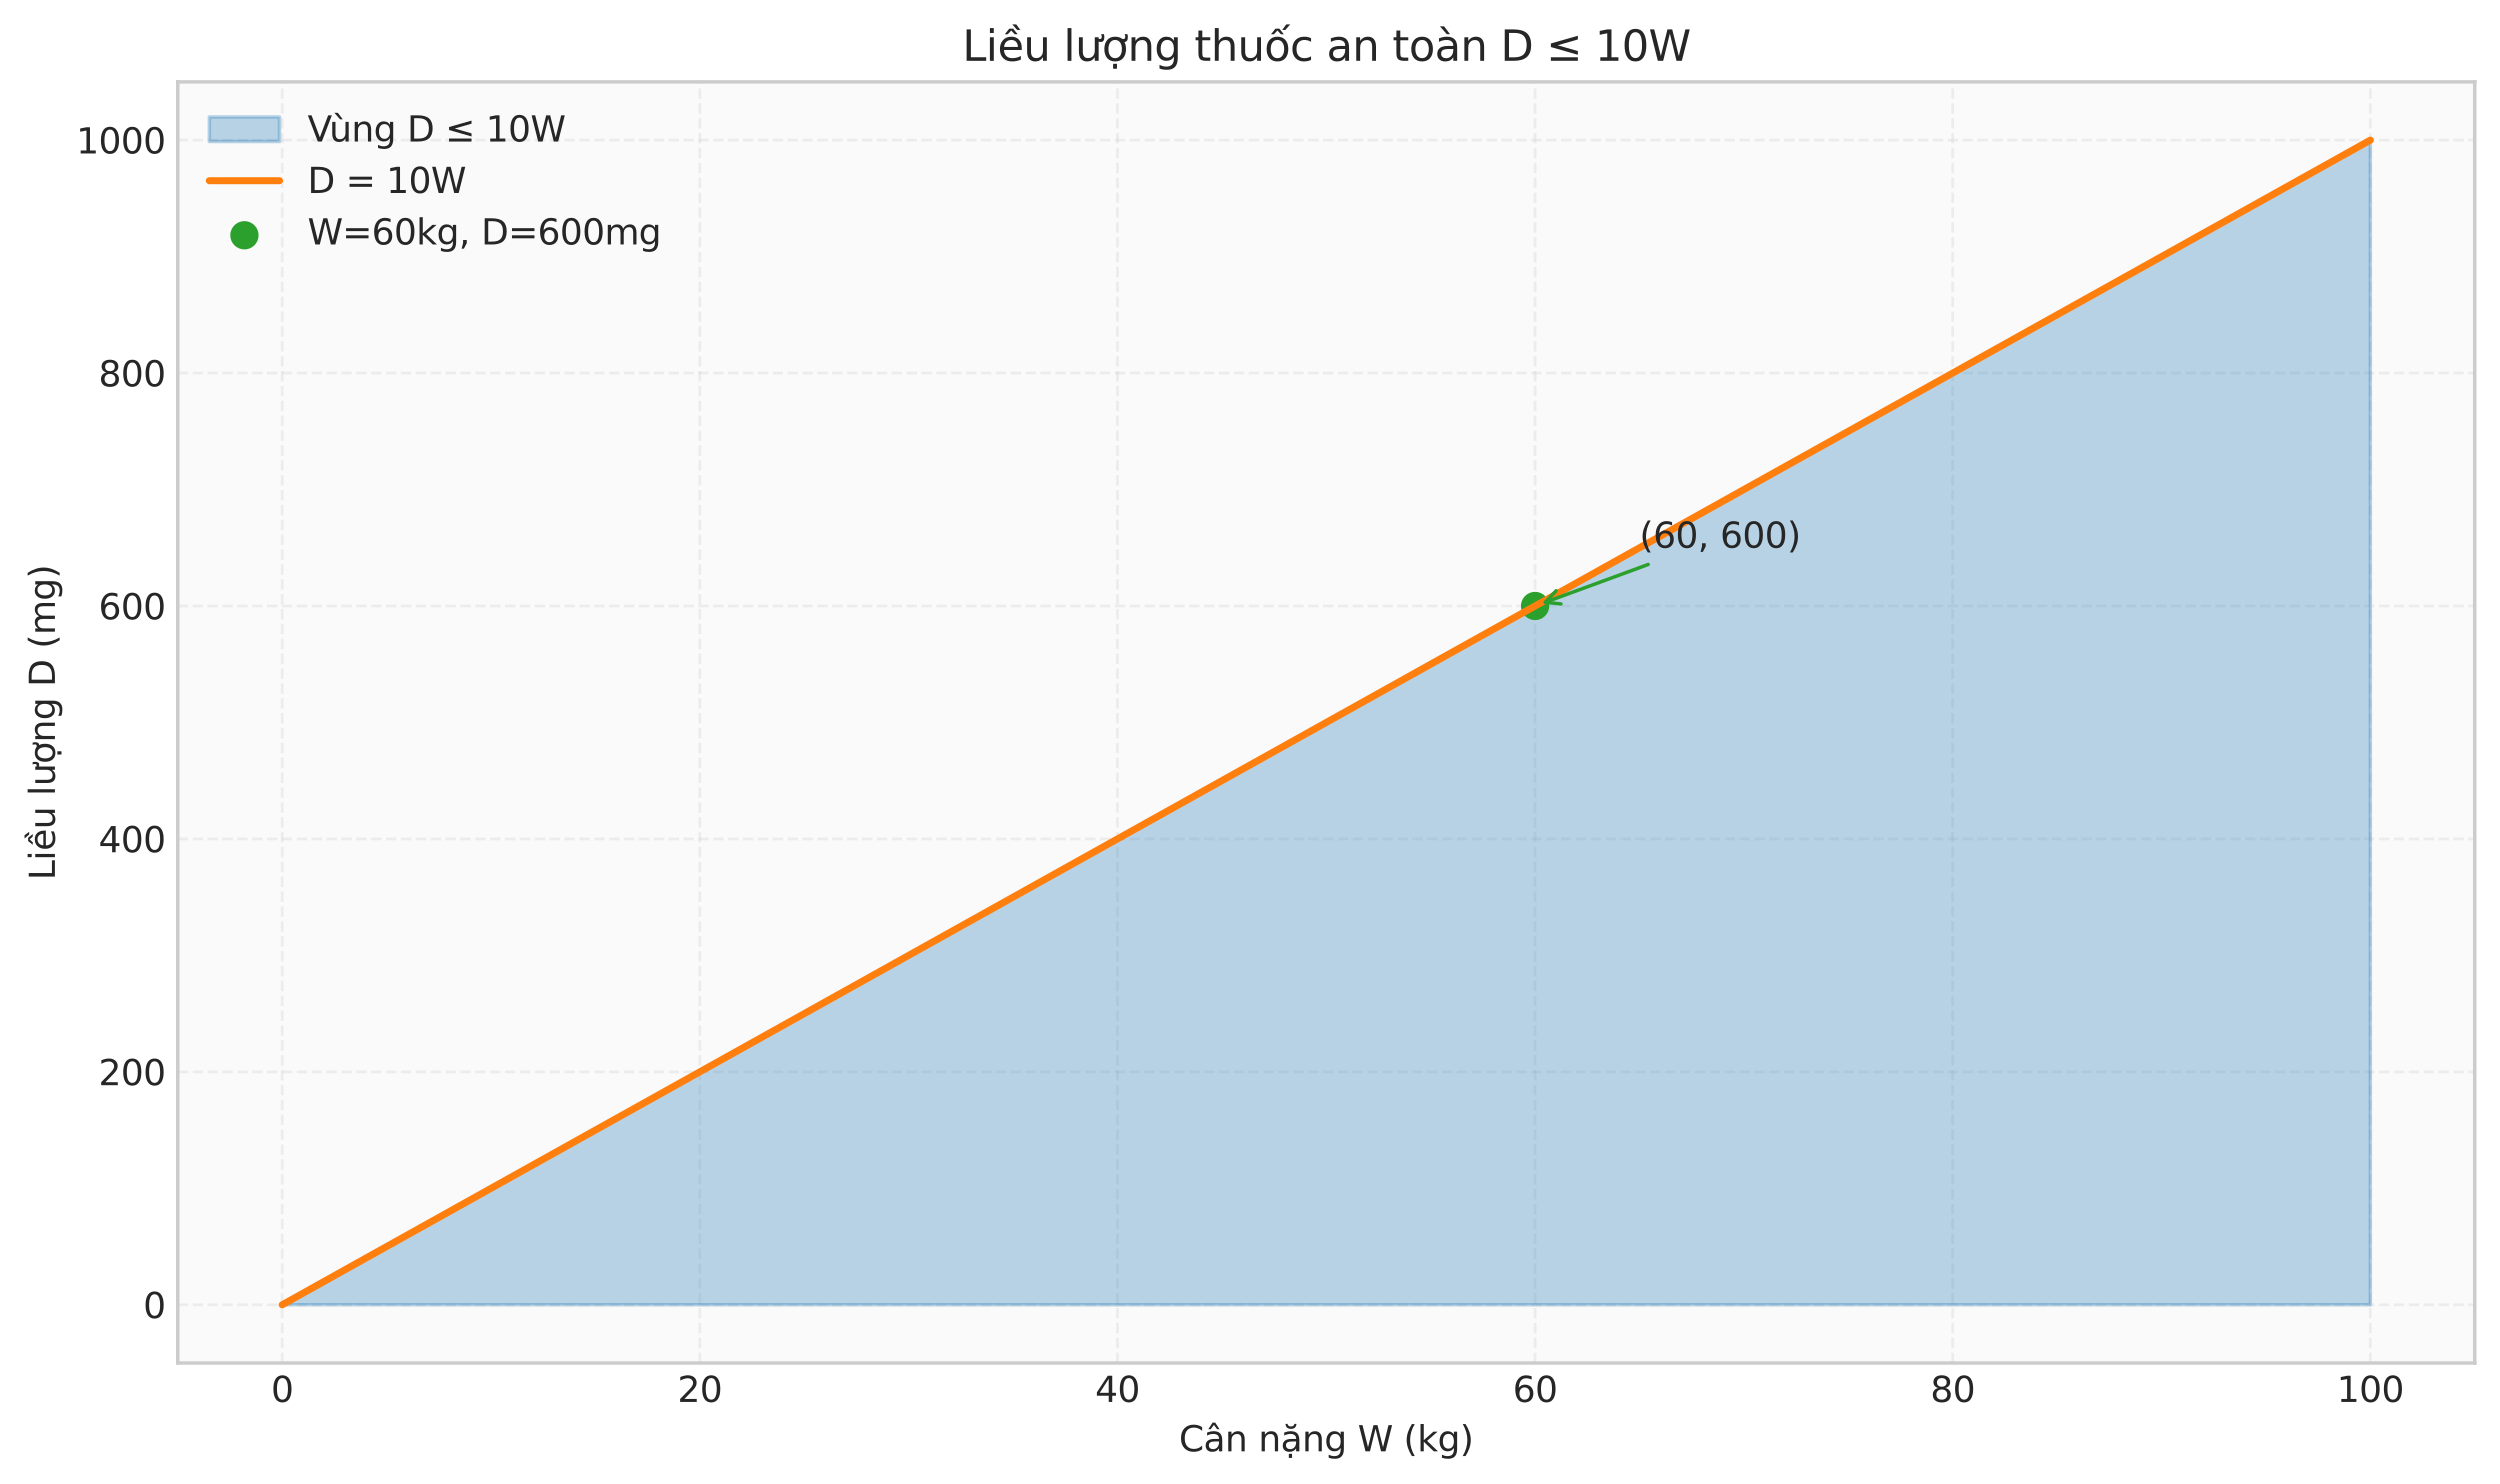 <?xml version="1.0" encoding="utf-8" standalone="no"?>
<!DOCTYPE svg PUBLIC "-//W3C//DTD SVG 1.1//EN"
  "http://www.w3.org/Graphics/SVG/1.1/DTD/svg11.dtd">
<svg xmlns:xlink="http://www.w3.org/1999/xlink" width="712.691pt" height="423.018pt" viewBox="0 0 712.691 423.018" xmlns="http://www.w3.org/2000/svg" version="1.1">
 <defs>
  <style type="text/css">*{stroke-linejoin: round; stroke-linecap: butt}</style>
 </defs>
 <g id="figure_1">
  <g id="patch_1">
   <path d="M -0 423.018 
L 712.691 423.018 
L 712.691 0 
L -0 0 
z
" style="fill: #ffffff"/>
  </g>
  <g id="axes_1">
   <g id="patch_2">
    <path d="M 50.681 388.562 
L 705.491 388.562 
L 705.491 23.342 
L 50.681 23.342 
z
" style="fill: #fafafa"/>
   </g>
   <g id="matplotlib.axis_1">
    <g id="xtick_1">
     <g id="line2d_1">
      <path d="M 80.445 388.562 
L 80.445 23.342 
" clip-path="url(#p065475ed0b)" style="fill: none; stroke-dasharray: 2.96,1.28; stroke-dashoffset: 0; stroke: #cccccc; stroke-opacity: 0.3; stroke-width: 0.8"/>
     </g>
     <g id="line2d_2"/>
     <g id="text_1">
      <!-- 0 -->
      <g style="fill: #262626" transform="translate(77.264 399.66) scale(0.1 -0.1)">
       <defs>
        <path id="DejaVuSans-30" d="M 2034 4250 
Q 1547 4250 1301 3770 
Q 1056 3291 1056 2328 
Q 1056 1369 1301 889 
Q 1547 409 2034 409 
Q 2525 409 2770 889 
Q 3016 1369 3016 2328 
Q 3016 3291 2770 3770 
Q 2525 4250 2034 4250 
z
M 2034 4750 
Q 2819 4750 3233 4129 
Q 3647 3509 3647 2328 
Q 3647 1150 3233 529 
Q 2819 -91 2034 -91 
Q 1250 -91 836 529 
Q 422 1150 422 2328 
Q 422 3509 836 4129 
Q 1250 4750 2034 4750 
z
" transform="scale(0.016)"/>
       </defs>
       <use xlink:href="#DejaVuSans-30"/>
      </g>
     </g>
    </g>
    <g id="xtick_2">
     <g id="line2d_3">
      <path d="M 199.502 388.562 
L 199.502 23.342 
" clip-path="url(#p065475ed0b)" style="fill: none; stroke-dasharray: 2.96,1.28; stroke-dashoffset: 0; stroke: #cccccc; stroke-opacity: 0.3; stroke-width: 0.8"/>
     </g>
     <g id="line2d_4"/>
     <g id="text_2">
      <!-- 20 -->
      <g style="fill: #262626" transform="translate(193.139 399.66) scale(0.1 -0.1)">
       <defs>
        <path id="DejaVuSans-32" d="M 1228 531 
L 3431 531 
L 3431 0 
L 469 0 
L 469 531 
Q 828 903 1448 1529 
Q 2069 2156 2228 2338 
Q 2531 2678 2651 2914 
Q 2772 3150 2772 3378 
Q 2772 3750 2511 3984 
Q 2250 4219 1831 4219 
Q 1534 4219 1204 4116 
Q 875 4013 500 3803 
L 500 4441 
Q 881 4594 1212 4672 
Q 1544 4750 1819 4750 
Q 2544 4750 2975 4387 
Q 3406 4025 3406 3419 
Q 3406 3131 3298 2873 
Q 3191 2616 2906 2266 
Q 2828 2175 2409 1742 
Q 1991 1309 1228 531 
z
" transform="scale(0.016)"/>
       </defs>
       <use xlink:href="#DejaVuSans-32"/>
       <use xlink:href="#DejaVuSans-30" transform="translate(63.623 0)"/>
      </g>
     </g>
    </g>
    <g id="xtick_3">
     <g id="line2d_5">
      <path d="M 318.558 388.562 
L 318.558 23.342 
" clip-path="url(#p065475ed0b)" style="fill: none; stroke-dasharray: 2.96,1.28; stroke-dashoffset: 0; stroke: #cccccc; stroke-opacity: 0.3; stroke-width: 0.8"/>
     </g>
     <g id="line2d_6"/>
     <g id="text_3">
      <!-- 40 -->
      <g style="fill: #262626" transform="translate(312.196 399.66) scale(0.1 -0.1)">
       <defs>
        <path id="DejaVuSans-34" d="M 2419 4116 
L 825 1625 
L 2419 1625 
L 2419 4116 
z
M 2253 4666 
L 3047 4666 
L 3047 1625 
L 3713 1625 
L 3713 1100 
L 3047 1100 
L 3047 0 
L 2419 0 
L 2419 1100 
L 313 1100 
L 313 1709 
L 2253 4666 
z
" transform="scale(0.016)"/>
       </defs>
       <use xlink:href="#DejaVuSans-34"/>
       <use xlink:href="#DejaVuSans-30" transform="translate(63.623 0)"/>
      </g>
     </g>
    </g>
    <g id="xtick_4">
     <g id="line2d_7">
      <path d="M 437.614 388.562 
L 437.614 23.342 
" clip-path="url(#p065475ed0b)" style="fill: none; stroke-dasharray: 2.96,1.28; stroke-dashoffset: 0; stroke: #cccccc; stroke-opacity: 0.3; stroke-width: 0.8"/>
     </g>
     <g id="line2d_8"/>
     <g id="text_4">
      <!-- 60 -->
      <g style="fill: #262626" transform="translate(431.252 399.66) scale(0.1 -0.1)">
       <defs>
        <path id="DejaVuSans-36" d="M 2113 2584 
Q 1688 2584 1439 2293 
Q 1191 2003 1191 1497 
Q 1191 994 1439 701 
Q 1688 409 2113 409 
Q 2538 409 2786 701 
Q 3034 994 3034 1497 
Q 3034 2003 2786 2293 
Q 2538 2584 2113 2584 
z
M 3366 4563 
L 3366 3988 
Q 3128 4100 2886 4159 
Q 2644 4219 2406 4219 
Q 1781 4219 1451 3797 
Q 1122 3375 1075 2522 
Q 1259 2794 1537 2939 
Q 1816 3084 2150 3084 
Q 2853 3084 3261 2657 
Q 3669 2231 3669 1497 
Q 3669 778 3244 343 
Q 2819 -91 2113 -91 
Q 1303 -91 875 529 
Q 447 1150 447 2328 
Q 447 3434 972 4092 
Q 1497 4750 2381 4750 
Q 2619 4750 2861 4703 
Q 3103 4656 3366 4563 
z
" transform="scale(0.016)"/>
       </defs>
       <use xlink:href="#DejaVuSans-36"/>
       <use xlink:href="#DejaVuSans-30" transform="translate(63.623 0)"/>
      </g>
     </g>
    </g>
    <g id="xtick_5">
     <g id="line2d_9">
      <path d="M 556.671 388.562 
L 556.671 23.342 
" clip-path="url(#p065475ed0b)" style="fill: none; stroke-dasharray: 2.96,1.28; stroke-dashoffset: 0; stroke: #cccccc; stroke-opacity: 0.3; stroke-width: 0.8"/>
     </g>
     <g id="line2d_10"/>
     <g id="text_5">
      <!-- 80 -->
      <g style="fill: #262626" transform="translate(550.308 399.66) scale(0.1 -0.1)">
       <defs>
        <path id="DejaVuSans-38" d="M 2034 2216 
Q 1584 2216 1326 1975 
Q 1069 1734 1069 1313 
Q 1069 891 1326 650 
Q 1584 409 2034 409 
Q 2484 409 2743 651 
Q 3003 894 3003 1313 
Q 3003 1734 2745 1975 
Q 2488 2216 2034 2216 
z
M 1403 2484 
Q 997 2584 770 2862 
Q 544 3141 544 3541 
Q 544 4100 942 4425 
Q 1341 4750 2034 4750 
Q 2731 4750 3128 4425 
Q 3525 4100 3525 3541 
Q 3525 3141 3298 2862 
Q 3072 2584 2669 2484 
Q 3125 2378 3379 2068 
Q 3634 1759 3634 1313 
Q 3634 634 3220 271 
Q 2806 -91 2034 -91 
Q 1263 -91 848 271 
Q 434 634 434 1313 
Q 434 1759 690 2068 
Q 947 2378 1403 2484 
z
M 1172 3481 
Q 1172 3119 1398 2916 
Q 1625 2713 2034 2713 
Q 2441 2713 2670 2916 
Q 2900 3119 2900 3481 
Q 2900 3844 2670 4047 
Q 2441 4250 2034 4250 
Q 1625 4250 1398 4047 
Q 1172 3844 1172 3481 
z
" transform="scale(0.016)"/>
       </defs>
       <use xlink:href="#DejaVuSans-38"/>
       <use xlink:href="#DejaVuSans-30" transform="translate(63.623 0)"/>
      </g>
     </g>
    </g>
    <g id="xtick_6">
     <g id="line2d_11">
      <path d="M 675.727 388.562 
L 675.727 23.342 
" clip-path="url(#p065475ed0b)" style="fill: none; stroke-dasharray: 2.96,1.28; stroke-dashoffset: 0; stroke: #cccccc; stroke-opacity: 0.3; stroke-width: 0.8"/>
     </g>
     <g id="line2d_12"/>
     <g id="text_6">
      <!-- 100 -->
      <g style="fill: #262626" transform="translate(666.183 399.66) scale(0.1 -0.1)">
       <defs>
        <path id="DejaVuSans-31" d="M 794 531 
L 1825 531 
L 1825 4091 
L 703 3866 
L 703 4441 
L 1819 4666 
L 2450 4666 
L 2450 531 
L 3481 531 
L 3481 0 
L 794 0 
L 794 531 
z
" transform="scale(0.016)"/>
       </defs>
       <use xlink:href="#DejaVuSans-31"/>
       <use xlink:href="#DejaVuSans-30" transform="translate(63.623 0)"/>
       <use xlink:href="#DejaVuSans-30" transform="translate(127.246 0)"/>
      </g>
     </g>
    </g>
    <g id="text_7">
     <!-- Cân nặng W (kg) -->
     <g style="fill: #262626" transform="translate(336.104 413.738) scale(0.1 -0.1)">
      <defs>
       <path id="DejaVuSans-43" d="M 4122 4306 
L 4122 3641 
Q 3803 3938 3442 4084 
Q 3081 4231 2675 4231 
Q 1875 4231 1450 3742 
Q 1025 3253 1025 2328 
Q 1025 1406 1450 917 
Q 1875 428 2675 428 
Q 3081 428 3442 575 
Q 3803 722 4122 1019 
L 4122 359 
Q 3791 134 3420 21 
Q 3050 -91 2638 -91 
Q 1578 -91 968 557 
Q 359 1206 359 2328 
Q 359 3453 968 4101 
Q 1578 4750 2638 4750 
Q 3056 4750 3426 4639 
Q 3797 4528 4122 4306 
z
" transform="scale(0.016)"/>
       <path id="DejaVuSans-e2" d="M 2194 1759 
Q 1497 1759 1228 1600 
Q 959 1441 959 1056 
Q 959 750 1161 570 
Q 1363 391 1709 391 
Q 2188 391 2477 730 
Q 2766 1069 2766 1631 
L 2766 1759 
L 2194 1759 
z
M 3341 1997 
L 3341 0 
L 2766 0 
L 2766 531 
Q 2569 213 2275 61 
Q 1981 -91 1556 -91 
Q 1019 -91 701 211 
Q 384 513 384 1019 
Q 384 1609 779 1909 
Q 1175 2209 1959 2209 
L 2766 2209 
L 2766 2266 
Q 2766 2663 2505 2880 
Q 2244 3097 1772 3097 
Q 1472 3097 1187 3025 
Q 903 2953 641 2809 
L 641 3341 
Q 956 3463 1253 3523 
Q 1550 3584 1831 3584 
Q 2591 3584 2966 3190 
Q 3341 2797 3341 1997 
z
M 1625 5119 
L 2087 5119 
L 2853 3944 
L 2419 3944 
L 1856 4709 
L 1294 3944 
L 859 3944 
L 1625 5119 
z
" transform="scale(0.016)"/>
       <path id="DejaVuSans-6e" d="M 3513 2113 
L 3513 0 
L 2938 0 
L 2938 2094 
Q 2938 2591 2744 2837 
Q 2550 3084 2163 3084 
Q 1697 3084 1428 2787 
Q 1159 2491 1159 1978 
L 1159 0 
L 581 0 
L 581 3500 
L 1159 3500 
L 1159 2956 
Q 1366 3272 1645 3428 
Q 1925 3584 2291 3584 
Q 2894 3584 3203 3211 
Q 3513 2838 3513 2113 
z
" transform="scale(0.016)"/>
       <path id="DejaVuSans-20" transform="scale(0.016)"/>
       <path id="DejaVuSans-1eb7" d="M 870 4897 
L 1239 4897 
Q 1273 4663 1424 4545 
Q 1576 4428 1848 4428 
Q 2117 4428 2267 4544 
Q 2417 4660 2457 4897 
L 2826 4897 
Q 2795 4450 2548 4225 
Q 2301 4000 1848 4000 
Q 1395 4000 1148 4225 
Q 901 4450 870 4897 
z
M 2194 1759 
Q 1497 1759 1228 1600 
Q 959 1441 959 1056 
Q 959 750 1161 570 
Q 1363 391 1709 391 
Q 2188 391 2477 730 
Q 2766 1069 2766 1631 
L 2766 1759 
L 2194 1759 
z
M 3341 1997 
L 3341 0 
L 2766 0 
L 2766 531 
Q 2569 213 2275 61 
Q 1981 -91 1556 -91 
Q 1019 -91 701 211 
Q 384 513 384 1019 
Q 384 1609 779 1909 
Q 1175 2209 1959 2209 
L 2766 2209 
L 2766 2266 
Q 2766 2663 2505 2880 
Q 2244 3097 1772 3097 
Q 1472 3097 1187 3025 
Q 903 2953 641 2809 
L 641 3341 
Q 956 3463 1253 3523 
Q 1550 3584 1831 3584 
Q 2591 3584 2966 3190 
Q 3341 2797 3341 1997 
z
M 1466 -441 
L 2041 -441 
L 2041 -1172 
L 1466 -1172 
L 1466 -441 
z
" transform="scale(0.016)"/>
       <path id="DejaVuSans-67" d="M 2906 1791 
Q 2906 2416 2648 2759 
Q 2391 3103 1925 3103 
Q 1463 3103 1205 2759 
Q 947 2416 947 1791 
Q 947 1169 1205 825 
Q 1463 481 1925 481 
Q 2391 481 2648 825 
Q 2906 1169 2906 1791 
z
M 3481 434 
Q 3481 -459 3084 -895 
Q 2688 -1331 1869 -1331 
Q 1566 -1331 1297 -1286 
Q 1028 -1241 775 -1147 
L 775 -588 
Q 1028 -725 1275 -790 
Q 1522 -856 1778 -856 
Q 2344 -856 2625 -561 
Q 2906 -266 2906 331 
L 2906 616 
Q 2728 306 2450 153 
Q 2172 0 1784 0 
Q 1141 0 747 490 
Q 353 981 353 1791 
Q 353 2603 747 3093 
Q 1141 3584 1784 3584 
Q 2172 3584 2450 3431 
Q 2728 3278 2906 2969 
L 2906 3500 
L 3481 3500 
L 3481 434 
z
" transform="scale(0.016)"/>
       <path id="DejaVuSans-57" d="M 213 4666 
L 850 4666 
L 1831 722 
L 2809 4666 
L 3519 4666 
L 4500 722 
L 5478 4666 
L 6119 4666 
L 4947 0 
L 4153 0 
L 3169 4050 
L 2175 0 
L 1381 0 
L 213 4666 
z
" transform="scale(0.016)"/>
       <path id="DejaVuSans-28" d="M 1984 4856 
Q 1566 4138 1362 3434 
Q 1159 2731 1159 2009 
Q 1159 1288 1364 580 
Q 1569 -128 1984 -844 
L 1484 -844 
Q 1016 -109 783 600 
Q 550 1309 550 2009 
Q 550 2706 781 3412 
Q 1013 4119 1484 4856 
L 1984 4856 
z
" transform="scale(0.016)"/>
       <path id="DejaVuSans-6b" d="M 581 4863 
L 1159 4863 
L 1159 1991 
L 2875 3500 
L 3609 3500 
L 1753 1863 
L 3688 0 
L 2938 0 
L 1159 1709 
L 1159 0 
L 581 0 
L 581 4863 
z
" transform="scale(0.016)"/>
       <path id="DejaVuSans-29" d="M 513 4856 
L 1013 4856 
Q 1481 4119 1714 3412 
Q 1947 2706 1947 2009 
Q 1947 1309 1714 600 
Q 1481 -109 1013 -844 
L 513 -844 
Q 928 -128 1133 580 
Q 1338 1288 1338 2009 
Q 1338 2731 1133 3434 
Q 928 4138 513 4856 
z
" transform="scale(0.016)"/>
      </defs>
      <use xlink:href="#DejaVuSans-43"/>
      <use xlink:href="#DejaVuSans-e2" transform="translate(69.824 0)"/>
      <use xlink:href="#DejaVuSans-6e" transform="translate(131.104 0)"/>
      <use xlink:href="#DejaVuSans-20" transform="translate(194.482 0)"/>
      <use xlink:href="#DejaVuSans-6e" transform="translate(226.27 0)"/>
      <use xlink:href="#DejaVuSans-1eb7" transform="translate(289.648 0)"/>
      <use xlink:href="#DejaVuSans-6e" transform="translate(350.928 0)"/>
      <use xlink:href="#DejaVuSans-67" transform="translate(414.307 0)"/>
      <use xlink:href="#DejaVuSans-20" transform="translate(477.783 0)"/>
      <use xlink:href="#DejaVuSans-57" transform="translate(509.57 0)"/>
      <use xlink:href="#DejaVuSans-20" transform="translate(608.447 0)"/>
      <use xlink:href="#DejaVuSans-28" transform="translate(640.234 0)"/>
      <use xlink:href="#DejaVuSans-6b" transform="translate(679.248 0)"/>
      <use xlink:href="#DejaVuSans-67" transform="translate(737.158 0)"/>
      <use xlink:href="#DejaVuSans-29" transform="translate(800.635 0)"/>
     </g>
    </g>
   </g>
   <g id="matplotlib.axis_2">
    <g id="ytick_1">
     <g id="line2d_13">
      <path d="M 50.681 371.961 
L 705.491 371.961 
" clip-path="url(#p065475ed0b)" style="fill: none; stroke-dasharray: 2.96,1.28; stroke-dashoffset: 0; stroke: #cccccc; stroke-opacity: 0.3; stroke-width: 0.8"/>
     </g>
     <g id="line2d_14"/>
     <g id="text_8">
      <!-- 0 -->
      <g style="fill: #262626" transform="translate(40.819 375.76) scale(0.1 -0.1)">
       <use xlink:href="#DejaVuSans-30"/>
      </g>
     </g>
    </g>
    <g id="ytick_2">
     <g id="line2d_15">
      <path d="M 50.681 305.557 
L 705.491 305.557 
" clip-path="url(#p065475ed0b)" style="fill: none; stroke-dasharray: 2.96,1.28; stroke-dashoffset: 0; stroke: #cccccc; stroke-opacity: 0.3; stroke-width: 0.8"/>
     </g>
     <g id="line2d_16"/>
     <g id="text_9">
      <!-- 200 -->
      <g style="fill: #262626" transform="translate(28.094 309.357) scale(0.1 -0.1)">
       <use xlink:href="#DejaVuSans-32"/>
       <use xlink:href="#DejaVuSans-30" transform="translate(63.623 0)"/>
       <use xlink:href="#DejaVuSans-30" transform="translate(127.246 0)"/>
      </g>
     </g>
    </g>
    <g id="ytick_3">
     <g id="line2d_17">
      <path d="M 50.681 239.154 
L 705.491 239.154 
" clip-path="url(#p065475ed0b)" style="fill: none; stroke-dasharray: 2.96,1.28; stroke-dashoffset: 0; stroke: #cccccc; stroke-opacity: 0.3; stroke-width: 0.8"/>
     </g>
     <g id="line2d_18"/>
     <g id="text_10">
      <!-- 400 -->
      <g style="fill: #262626" transform="translate(28.094 242.953) scale(0.1 -0.1)">
       <use xlink:href="#DejaVuSans-34"/>
       <use xlink:href="#DejaVuSans-30" transform="translate(63.623 0)"/>
       <use xlink:href="#DejaVuSans-30" transform="translate(127.246 0)"/>
      </g>
     </g>
    </g>
    <g id="ytick_4">
     <g id="line2d_19">
      <path d="M 50.681 172.75 
L 705.491 172.75 
" clip-path="url(#p065475ed0b)" style="fill: none; stroke-dasharray: 2.96,1.28; stroke-dashoffset: 0; stroke: #cccccc; stroke-opacity: 0.3; stroke-width: 0.8"/>
     </g>
     <g id="line2d_20"/>
     <g id="text_11">
      <!-- 600 -->
      <g style="fill: #262626" transform="translate(28.094 176.549) scale(0.1 -0.1)">
       <use xlink:href="#DejaVuSans-36"/>
       <use xlink:href="#DejaVuSans-30" transform="translate(63.623 0)"/>
       <use xlink:href="#DejaVuSans-30" transform="translate(127.246 0)"/>
      </g>
     </g>
    </g>
    <g id="ytick_5">
     <g id="line2d_21">
      <path d="M 50.681 106.346 
L 705.491 106.346 
" clip-path="url(#p065475ed0b)" style="fill: none; stroke-dasharray: 2.96,1.28; stroke-dashoffset: 0; stroke: #cccccc; stroke-opacity: 0.3; stroke-width: 0.8"/>
     </g>
     <g id="line2d_22"/>
     <g id="text_12">
      <!-- 800 -->
      <g style="fill: #262626" transform="translate(28.094 110.146) scale(0.1 -0.1)">
       <use xlink:href="#DejaVuSans-38"/>
       <use xlink:href="#DejaVuSans-30" transform="translate(63.623 0)"/>
       <use xlink:href="#DejaVuSans-30" transform="translate(127.246 0)"/>
      </g>
     </g>
    </g>
    <g id="ytick_6">
     <g id="line2d_23">
      <path d="M 50.681 39.943 
L 705.491 39.943 
" clip-path="url(#p065475ed0b)" style="fill: none; stroke-dasharray: 2.96,1.28; stroke-dashoffset: 0; stroke: #cccccc; stroke-opacity: 0.3; stroke-width: 0.8"/>
     </g>
     <g id="line2d_24"/>
     <g id="text_13">
      <!-- 1000 -->
      <g style="fill: #262626" transform="translate(21.731 43.742) scale(0.1 -0.1)">
       <use xlink:href="#DejaVuSans-31"/>
       <use xlink:href="#DejaVuSans-30" transform="translate(63.623 0)"/>
       <use xlink:href="#DejaVuSans-30" transform="translate(127.246 0)"/>
       <use xlink:href="#DejaVuSans-30" transform="translate(190.869 0)"/>
      </g>
     </g>
    </g>
    <g id="text_14">
     <!-- Liều lượng D (mg) -->
     <g style="fill: #262626" transform="translate(15.652 250.896) rotate(-90) scale(0.1 -0.1)">
      <defs>
       <path id="DejaVuSans-4c" d="M 628 4666 
L 1259 4666 
L 1259 531 
L 3531 531 
L 3531 0 
L 628 0 
L 628 4666 
z
" transform="scale(0.016)"/>
       <path id="DejaVuSans-69" d="M 603 3500 
L 1178 3500 
L 1178 0 
L 603 0 
L 603 3500 
z
M 603 4863 
L 1178 4863 
L 1178 4134 
L 603 4134 
L 603 4863 
z
" transform="scale(0.016)"/>
       <path id="DejaVuSans-1ec1" d="M 2774 5409 
L 3386 4584 
L 2908 4584 
L 2190 5409 
L 2774 5409 
z
M 1738 4775 
L 2326 4775 
L 2985 3944 
L 2551 3944 
L 2032 4500 
L 1513 3944 
L 1079 3944 
L 1738 4775 
z
M 3597 1894 
L 3597 1613 
L 953 1613 
Q 991 1019 1311 708 
Q 1631 397 2203 397 
Q 2534 397 2845 478 
Q 3156 559 3463 722 
L 3463 178 
Q 3153 47 2828 -22 
Q 2503 -91 2169 -91 
Q 1331 -91 842 396 
Q 353 884 353 1716 
Q 353 2575 817 3079 
Q 1281 3584 2069 3584 
Q 2775 3584 3186 3129 
Q 3597 2675 3597 1894 
z
M 3022 2063 
Q 3016 2534 2758 2815 
Q 2500 3097 2075 3097 
Q 1594 3097 1305 2825 
Q 1016 2553 972 2059 
L 3022 2063 
z
" transform="scale(0.016)"/>
       <path id="DejaVuSans-75" d="M 544 1381 
L 544 3500 
L 1119 3500 
L 1119 1403 
Q 1119 906 1312 657 
Q 1506 409 1894 409 
Q 2359 409 2629 706 
Q 2900 1003 2900 1516 
L 2900 3500 
L 3475 3500 
L 3475 0 
L 2900 0 
L 2900 538 
Q 2691 219 2414 64 
Q 2138 -91 1772 -91 
Q 1169 -91 856 284 
Q 544 659 544 1381 
z
M 1991 3584 
L 1991 3584 
z
" transform="scale(0.016)"/>
       <path id="DejaVuSans-6c" d="M 603 4863 
L 1178 4863 
L 1178 0 
L 603 0 
L 603 4863 
z
" transform="scale(0.016)"/>
       <path id="DejaVuSans-1b0" d="M 3094 3136 
L 3094 3508 
Q 3285 3367 3422 3300 
Q 3560 3233 3657 3233 
Q 3800 3233 3872 3319 
Q 3944 3405 3944 3573 
Q 3944 3673 3920 3770 
Q 3897 3867 3850 3964 
L 4266 3964 
Q 4297 3845 4312 3739 
Q 4328 3633 4328 3539 
Q 4328 3158 4192 2978 
Q 4057 2798 3766 2798 
Q 3616 2798 3452 2881 
Q 3288 2964 3094 3136 
z
M 552 1381 
L 552 3500 
L 1127 3500 
L 1127 1403 
Q 1127 906 1320 657 
Q 1514 409 1902 409 
Q 2367 409 2637 706 
Q 2908 1003 2908 1516 
L 2908 3500 
L 3483 3500 
L 3483 0 
L 2908 0 
L 2908 538 
Q 2699 219 2422 64 
Q 2146 -91 1780 -91 
Q 1177 -91 864 284 
Q 552 659 552 1381 
z
M 1999 3584 
L 1999 3584 
z
" transform="scale(0.016)"/>
       <path id="DejaVuSans-1ee3" d="M 2622 3136 
L 2622 3508 
Q 2813 3367 2950 3300 
Q 3088 3233 3185 3233 
Q 3328 3233 3400 3319 
Q 3472 3405 3472 3573 
Q 3472 3673 3448 3770 
Q 3425 3867 3378 3964 
L 3794 3964 
Q 3825 3845 3840 3739 
Q 3856 3633 3856 3539 
Q 3856 3158 3720 2978 
Q 3585 2798 3294 2798 
Q 3144 2798 2980 2881 
Q 2816 2964 2622 3136 
z
M 1975 3097 
Q 1513 3097 1244 2736 
Q 975 2375 975 1747 
Q 975 1119 1242 758 
Q 1510 397 1975 397 
Q 2435 397 2703 759 
Q 2972 1122 2972 1747 
Q 2972 2369 2703 2733 
Q 2435 3097 1975 3097 
z
M 1975 3584 
Q 2725 3584 3153 3096 
Q 3582 2609 3582 1747 
Q 3582 888 3153 398 
Q 2725 -91 1975 -91 
Q 1222 -91 795 398 
Q 369 888 369 1747 
Q 369 2609 795 3096 
Q 1222 3584 1975 3584 
z
M 1666 -441 
L 2241 -441 
L 2241 -1172 
L 1666 -1172 
L 1666 -441 
z
" transform="scale(0.016)"/>
       <path id="DejaVuSans-44" d="M 1259 4147 
L 1259 519 
L 2022 519 
Q 2988 519 3436 956 
Q 3884 1394 3884 2338 
Q 3884 3275 3436 3711 
Q 2988 4147 2022 4147 
L 1259 4147 
z
M 628 4666 
L 1925 4666 
Q 3281 4666 3915 4102 
Q 4550 3538 4550 2338 
Q 4550 1131 3912 565 
Q 3275 0 1925 0 
L 628 0 
L 628 4666 
z
" transform="scale(0.016)"/>
       <path id="DejaVuSans-6d" d="M 3328 2828 
Q 3544 3216 3844 3400 
Q 4144 3584 4550 3584 
Q 5097 3584 5394 3201 
Q 5691 2819 5691 2113 
L 5691 0 
L 5113 0 
L 5113 2094 
Q 5113 2597 4934 2840 
Q 4756 3084 4391 3084 
Q 3944 3084 3684 2787 
Q 3425 2491 3425 1978 
L 3425 0 
L 2847 0 
L 2847 2094 
Q 2847 2600 2669 2842 
Q 2491 3084 2119 3084 
Q 1678 3084 1418 2786 
Q 1159 2488 1159 1978 
L 1159 0 
L 581 0 
L 581 3500 
L 1159 3500 
L 1159 2956 
Q 1356 3278 1631 3431 
Q 1906 3584 2284 3584 
Q 2666 3584 2933 3390 
Q 3200 3197 3328 2828 
z
" transform="scale(0.016)"/>
      </defs>
      <use xlink:href="#DejaVuSans-4c"/>
      <use xlink:href="#DejaVuSans-69" transform="translate(55.713 0)"/>
      <use xlink:href="#DejaVuSans-1ec1" transform="translate(83.496 0)"/>
      <use xlink:href="#DejaVuSans-75" transform="translate(145.02 0)"/>
      <use xlink:href="#DejaVuSans-20" transform="translate(208.398 0)"/>
      <use xlink:href="#DejaVuSans-6c" transform="translate(240.186 0)"/>
      <use xlink:href="#DejaVuSans-1b0" transform="translate(267.969 0)"/>
      <use xlink:href="#DejaVuSans-1ee3" transform="translate(331.348 0)"/>
      <use xlink:href="#DejaVuSans-6e" transform="translate(392.529 0)"/>
      <use xlink:href="#DejaVuSans-67" transform="translate(455.908 0)"/>
      <use xlink:href="#DejaVuSans-20" transform="translate(519.385 0)"/>
      <use xlink:href="#DejaVuSans-44" transform="translate(551.172 0)"/>
      <use xlink:href="#DejaVuSans-20" transform="translate(628.174 0)"/>
      <use xlink:href="#DejaVuSans-28" transform="translate(659.961 0)"/>
      <use xlink:href="#DejaVuSans-6d" transform="translate(698.975 0)"/>
      <use xlink:href="#DejaVuSans-67" transform="translate(796.387 0)"/>
      <use xlink:href="#DejaVuSans-29" transform="translate(859.863 0)"/>
     </g>
    </g>
   </g>
   <g id="FillBetweenPolyCollection_1">
    <defs>
     <path id="m1d9b8da1fb" d="M 80.445 -51.057 
L 80.445 -51.057 
L 81.638 -51.723 
L 82.831 -52.388 
L 84.024 -53.053 
L 85.217 -53.719 
L 86.41 -54.384 
L 87.603 -55.049 
L 88.796 -55.715 
L 89.989 -56.38 
L 91.182 -57.045 
L 92.375 -57.711 
L 93.568 -58.376 
L 94.761 -59.042 
L 95.954 -59.707 
L 97.147 -60.372 
L 98.34 -61.038 
L 99.533 -61.703 
L 100.725 -62.368 
L 101.918 -63.034 
L 103.111 -63.699 
L 104.304 -64.365 
L 105.497 -65.03 
L 106.69 -65.695 
L 107.883 -66.361 
L 109.076 -67.026 
L 110.269 -67.691 
L 111.462 -68.357 
L 112.655 -69.022 
L 113.848 -69.687 
L 115.041 -70.353 
L 116.234 -71.018 
L 117.427 -71.684 
L 118.62 -72.349 
L 119.813 -73.014 
L 121.006 -73.68 
L 122.199 -74.345 
L 123.392 -75.01 
L 124.584 -75.676 
L 125.777 -76.341 
L 126.97 -77.006 
L 128.163 -77.672 
L 129.356 -78.337 
L 130.549 -79.003 
L 131.742 -79.668 
L 132.935 -80.333 
L 134.128 -80.999 
L 135.321 -81.664 
L 136.514 -82.329 
L 137.707 -82.995 
L 138.9 -83.66 
L 140.093 -84.326 
L 141.286 -84.991 
L 142.479 -85.656 
L 143.672 -86.322 
L 144.865 -86.987 
L 146.058 -87.652 
L 147.251 -88.318 
L 148.443 -88.983 
L 149.636 -89.648 
L 150.829 -90.314 
L 152.022 -90.979 
L 153.215 -91.645 
L 154.408 -92.31 
L 155.601 -92.975 
L 156.794 -93.641 
L 157.987 -94.306 
L 159.18 -94.971 
L 160.373 -95.637 
L 161.566 -96.302 
L 162.759 -96.967 
L 163.952 -97.633 
L 165.145 -98.298 
L 166.338 -98.964 
L 167.531 -99.629 
L 168.724 -100.294 
L 169.917 -100.96 
L 171.11 -101.625 
L 172.302 -102.29 
L 173.495 -102.956 
L 174.688 -103.621 
L 175.881 -104.287 
L 177.074 -104.952 
L 178.267 -105.617 
L 179.46 -106.283 
L 180.653 -106.948 
L 181.846 -107.613 
L 183.039 -108.279 
L 184.232 -108.944 
L 185.425 -109.609 
L 186.618 -110.275 
L 187.811 -110.94 
L 189.004 -111.606 
L 190.197 -112.271 
L 191.39 -112.936 
L 192.583 -113.602 
L 193.776 -114.267 
L 194.968 -114.932 
L 196.161 -115.598 
L 197.354 -116.263 
L 198.547 -116.929 
L 199.74 -117.594 
L 200.933 -118.259 
L 202.126 -118.925 
L 203.319 -119.59 
L 204.512 -120.255 
L 205.705 -120.921 
L 206.898 -121.586 
L 208.091 -122.251 
L 209.284 -122.917 
L 210.477 -123.582 
L 211.67 -124.248 
L 212.863 -124.913 
L 214.056 -125.578 
L 215.249 -126.244 
L 216.442 -126.909 
L 217.635 -127.574 
L 218.827 -128.24 
L 220.02 -128.905 
L 221.213 -129.57 
L 222.406 -130.236 
L 223.599 -130.901 
L 224.792 -131.567 
L 225.985 -132.232 
L 227.178 -132.897 
L 228.371 -133.563 
L 229.564 -134.228 
L 230.757 -134.893 
L 231.95 -135.559 
L 233.143 -136.224 
L 234.336 -136.89 
L 235.529 -137.555 
L 236.722 -138.22 
L 237.915 -138.886 
L 239.108 -139.551 
L 240.301 -140.216 
L 241.494 -140.882 
L 242.686 -141.547 
L 243.879 -142.212 
L 245.072 -142.878 
L 246.265 -143.543 
L 247.458 -144.209 
L 248.651 -144.874 
L 249.844 -145.539 
L 251.037 -146.205 
L 252.23 -146.87 
L 253.423 -147.535 
L 254.616 -148.201 
L 255.809 -148.866 
L 257.002 -149.531 
L 258.195 -150.197 
L 259.388 -150.862 
L 260.581 -151.528 
L 261.774 -152.193 
L 262.967 -152.858 
L 264.16 -153.524 
L 265.353 -154.189 
L 266.545 -154.854 
L 267.738 -155.52 
L 268.931 -156.185 
L 270.124 -156.851 
L 271.317 -157.516 
L 272.51 -158.181 
L 273.703 -158.847 
L 274.896 -159.512 
L 276.089 -160.177 
L 277.282 -160.843 
L 278.475 -161.508 
L 279.668 -162.173 
L 280.861 -162.839 
L 282.054 -163.504 
L 283.247 -164.17 
L 284.44 -164.835 
L 285.633 -165.5 
L 286.826 -166.166 
L 288.019 -166.831 
L 289.212 -167.496 
L 290.404 -168.162 
L 291.597 -168.827 
L 292.79 -169.493 
L 293.983 -170.158 
L 295.176 -170.823 
L 296.369 -171.489 
L 297.562 -172.154 
L 298.755 -172.819 
L 299.948 -173.485 
L 301.141 -174.15 
L 302.334 -174.815 
L 303.527 -175.481 
L 304.72 -176.146 
L 305.913 -176.812 
L 307.106 -177.477 
L 308.299 -178.142 
L 309.492 -178.808 
L 310.685 -179.473 
L 311.878 -180.138 
L 313.07 -180.804 
L 314.263 -181.469 
L 315.456 -182.134 
L 316.649 -182.8 
L 317.842 -183.465 
L 319.035 -184.131 
L 320.228 -184.796 
L 321.421 -185.461 
L 322.614 -186.127 
L 323.807 -186.792 
L 325 -187.457 
L 326.193 -188.123 
L 327.386 -188.788 
L 328.579 -189.454 
L 329.772 -190.119 
L 330.965 -190.784 
L 332.158 -191.45 
L 333.351 -192.115 
L 334.544 -192.78 
L 335.737 -193.446 
L 336.929 -194.111 
L 338.122 -194.776 
L 339.315 -195.442 
L 340.508 -196.107 
L 341.701 -196.773 
L 342.894 -197.438 
L 344.087 -198.103 
L 345.28 -198.769 
L 346.473 -199.434 
L 347.666 -200.099 
L 348.859 -200.765 
L 350.052 -201.43 
L 351.245 -202.095 
L 352.438 -202.761 
L 353.631 -203.426 
L 354.824 -204.092 
L 356.017 -204.757 
L 357.21 -205.422 
L 358.403 -206.088 
L 359.596 -206.753 
L 360.788 -207.418 
L 361.981 -208.084 
L 363.174 -208.749 
L 364.367 -209.415 
L 365.56 -210.08 
L 366.753 -210.745 
L 367.946 -211.411 
L 369.139 -212.076 
L 370.332 -212.741 
L 371.525 -213.407 
L 372.718 -214.072 
L 373.911 -214.737 
L 375.104 -215.403 
L 376.297 -216.068 
L 377.49 -216.734 
L 378.683 -217.399 
L 379.876 -218.064 
L 381.069 -218.73 
L 382.262 -219.395 
L 383.455 -220.06 
L 384.647 -220.726 
L 385.84 -221.391 
L 387.033 -222.057 
L 388.226 -222.722 
L 389.419 -223.387 
L 390.612 -224.053 
L 391.805 -224.718 
L 392.998 -225.383 
L 394.191 -226.049 
L 395.384 -226.714 
L 396.577 -227.379 
L 397.77 -228.045 
L 398.963 -228.71 
L 400.156 -229.376 
L 401.349 -230.041 
L 402.542 -230.706 
L 403.735 -231.372 
L 404.928 -232.037 
L 406.121 -232.702 
L 407.314 -233.368 
L 408.506 -234.033 
L 409.699 -234.698 
L 410.892 -235.364 
L 412.085 -236.029 
L 413.278 -236.695 
L 414.471 -237.36 
L 415.664 -238.025 
L 416.857 -238.691 
L 418.05 -239.356 
L 419.243 -240.021 
L 420.436 -240.687 
L 421.629 -241.352 
L 422.822 -242.018 
L 424.015 -242.683 
L 425.208 -243.348 
L 426.401 -244.014 
L 427.594 -244.679 
L 428.787 -245.344 
L 429.98 -246.01 
L 431.173 -246.675 
L 432.365 -247.34 
L 433.558 -248.006 
L 434.751 -248.671 
L 435.944 -249.337 
L 437.137 -250.002 
L 438.33 -250.667 
L 439.523 -251.333 
L 440.716 -251.998 
L 441.909 -252.663 
L 443.102 -253.329 
L 444.295 -253.994 
L 445.488 -254.659 
L 446.681 -255.325 
L 447.874 -255.99 
L 449.067 -256.656 
L 450.26 -257.321 
L 451.453 -257.986 
L 452.646 -258.652 
L 453.839 -259.317 
L 455.031 -259.982 
L 456.224 -260.648 
L 457.417 -261.313 
L 458.61 -261.979 
L 459.803 -262.644 
L 460.996 -263.309 
L 462.189 -263.975 
L 463.382 -264.64 
L 464.575 -265.305 
L 465.768 -265.971 
L 466.961 -266.636 
L 468.154 -267.301 
L 469.347 -267.967 
L 470.54 -268.632 
L 471.733 -269.298 
L 472.926 -269.963 
L 474.119 -270.628 
L 475.312 -271.294 
L 476.505 -271.959 
L 477.698 -272.624 
L 478.89 -273.29 
L 480.083 -273.955 
L 481.276 -274.621 
L 482.469 -275.286 
L 483.662 -275.951 
L 484.855 -276.617 
L 486.048 -277.282 
L 487.241 -277.947 
L 488.434 -278.613 
L 489.627 -279.278 
L 490.82 -279.943 
L 492.013 -280.609 
L 493.206 -281.274 
L 494.399 -281.94 
L 495.592 -282.605 
L 496.785 -283.27 
L 497.978 -283.936 
L 499.171 -284.601 
L 500.364 -285.266 
L 501.557 -285.932 
L 502.749 -286.597 
L 503.942 -287.262 
L 505.135 -287.928 
L 506.328 -288.593 
L 507.521 -289.259 
L 508.714 -289.924 
L 509.907 -290.589 
L 511.1 -291.255 
L 512.293 -291.92 
L 513.486 -292.585 
L 514.679 -293.251 
L 515.872 -293.916 
L 517.065 -294.582 
L 518.258 -295.247 
L 519.451 -295.912 
L 520.644 -296.578 
L 521.837 -297.243 
L 523.03 -297.908 
L 524.223 -298.574 
L 525.416 -299.239 
L 526.608 -299.904 
L 527.801 -300.57 
L 528.994 -301.235 
L 530.187 -301.901 
L 531.38 -302.566 
L 532.573 -303.231 
L 533.766 -303.897 
L 534.959 -304.562 
L 536.152 -305.227 
L 537.345 -305.893 
L 538.538 -306.558 
L 539.731 -307.223 
L 540.924 -307.889 
L 542.117 -308.554 
L 543.31 -309.22 
L 544.503 -309.885 
L 545.696 -310.55 
L 546.889 -311.216 
L 548.082 -311.881 
L 549.275 -312.546 
L 550.467 -313.212 
L 551.66 -313.877 
L 552.853 -314.543 
L 554.046 -315.208 
L 555.239 -315.873 
L 556.432 -316.539 
L 557.625 -317.204 
L 558.818 -317.869 
L 560.011 -318.535 
L 561.204 -319.2 
L 562.397 -319.865 
L 563.59 -320.531 
L 564.783 -321.196 
L 565.976 -321.862 
L 567.169 -322.527 
L 568.362 -323.192 
L 569.555 -323.858 
L 570.748 -324.523 
L 571.941 -325.188 
L 573.133 -325.854 
L 574.326 -326.519 
L 575.519 -327.185 
L 576.712 -327.85 
L 577.905 -328.515 
L 579.098 -329.181 
L 580.291 -329.846 
L 581.484 -330.511 
L 582.677 -331.177 
L 583.87 -331.842 
L 585.063 -332.507 
L 586.256 -333.173 
L 587.449 -333.838 
L 588.642 -334.504 
L 589.835 -335.169 
L 591.028 -335.834 
L 592.221 -336.5 
L 593.414 -337.165 
L 594.607 -337.83 
L 595.8 -338.496 
L 596.992 -339.161 
L 598.185 -339.826 
L 599.378 -340.492 
L 600.571 -341.157 
L 601.764 -341.823 
L 602.957 -342.488 
L 604.15 -343.153 
L 605.343 -343.819 
L 606.536 -344.484 
L 607.729 -345.149 
L 608.922 -345.815 
L 610.115 -346.48 
L 611.308 -347.146 
L 612.501 -347.811 
L 613.694 -348.476 
L 614.887 -349.142 
L 616.08 -349.807 
L 617.273 -350.472 
L 618.466 -351.138 
L 619.659 -351.803 
L 620.851 -352.468 
L 622.044 -353.134 
L 623.237 -353.799 
L 624.43 -354.465 
L 625.623 -355.13 
L 626.816 -355.795 
L 628.009 -356.461 
L 629.202 -357.126 
L 630.395 -357.791 
L 631.588 -358.457 
L 632.781 -359.122 
L 633.974 -359.787 
L 635.167 -360.453 
L 636.36 -361.118 
L 637.553 -361.784 
L 638.746 -362.449 
L 639.939 -363.114 
L 641.132 -363.78 
L 642.325 -364.445 
L 643.518 -365.11 
L 644.71 -365.776 
L 645.903 -366.441 
L 647.096 -367.107 
L 648.289 -367.772 
L 649.482 -368.437 
L 650.675 -369.103 
L 651.868 -369.768 
L 653.061 -370.433 
L 654.254 -371.099 
L 655.447 -371.764 
L 656.64 -372.429 
L 657.833 -373.095 
L 659.026 -373.76 
L 660.219 -374.426 
L 661.412 -375.091 
L 662.605 -375.756 
L 663.798 -376.422 
L 664.991 -377.087 
L 666.184 -377.752 
L 667.377 -378.418 
L 668.569 -379.083 
L 669.762 -379.749 
L 670.955 -380.414 
L 672.148 -381.079 
L 673.341 -381.745 
L 674.534 -382.41 
L 675.727 -383.075 
L 675.727 -51.057 
L 675.727 -51.057 
L 674.534 -51.057 
L 673.341 -51.057 
L 672.148 -51.057 
L 670.955 -51.057 
L 669.762 -51.057 
L 668.569 -51.057 
L 667.377 -51.057 
L 666.184 -51.057 
L 664.991 -51.057 
L 663.798 -51.057 
L 662.605 -51.057 
L 661.412 -51.057 
L 660.219 -51.057 
L 659.026 -51.057 
L 657.833 -51.057 
L 656.64 -51.057 
L 655.447 -51.057 
L 654.254 -51.057 
L 653.061 -51.057 
L 651.868 -51.057 
L 650.675 -51.057 
L 649.482 -51.057 
L 648.289 -51.057 
L 647.096 -51.057 
L 645.903 -51.057 
L 644.71 -51.057 
L 643.518 -51.057 
L 642.325 -51.057 
L 641.132 -51.057 
L 639.939 -51.057 
L 638.746 -51.057 
L 637.553 -51.057 
L 636.36 -51.057 
L 635.167 -51.057 
L 633.974 -51.057 
L 632.781 -51.057 
L 631.588 -51.057 
L 630.395 -51.057 
L 629.202 -51.057 
L 628.009 -51.057 
L 626.816 -51.057 
L 625.623 -51.057 
L 624.43 -51.057 
L 623.237 -51.057 
L 622.044 -51.057 
L 620.851 -51.057 
L 619.659 -51.057 
L 618.466 -51.057 
L 617.273 -51.057 
L 616.08 -51.057 
L 614.887 -51.057 
L 613.694 -51.057 
L 612.501 -51.057 
L 611.308 -51.057 
L 610.115 -51.057 
L 608.922 -51.057 
L 607.729 -51.057 
L 606.536 -51.057 
L 605.343 -51.057 
L 604.15 -51.057 
L 602.957 -51.057 
L 601.764 -51.057 
L 600.571 -51.057 
L 599.378 -51.057 
L 598.185 -51.057 
L 596.992 -51.057 
L 595.8 -51.057 
L 594.607 -51.057 
L 593.414 -51.057 
L 592.221 -51.057 
L 591.028 -51.057 
L 589.835 -51.057 
L 588.642 -51.057 
L 587.449 -51.057 
L 586.256 -51.057 
L 585.063 -51.057 
L 583.87 -51.057 
L 582.677 -51.057 
L 581.484 -51.057 
L 580.291 -51.057 
L 579.098 -51.057 
L 577.905 -51.057 
L 576.712 -51.057 
L 575.519 -51.057 
L 574.326 -51.057 
L 573.133 -51.057 
L 571.941 -51.057 
L 570.748 -51.057 
L 569.555 -51.057 
L 568.362 -51.057 
L 567.169 -51.057 
L 565.976 -51.057 
L 564.783 -51.057 
L 563.59 -51.057 
L 562.397 -51.057 
L 561.204 -51.057 
L 560.011 -51.057 
L 558.818 -51.057 
L 557.625 -51.057 
L 556.432 -51.057 
L 555.239 -51.057 
L 554.046 -51.057 
L 552.853 -51.057 
L 551.66 -51.057 
L 550.467 -51.057 
L 549.275 -51.057 
L 548.082 -51.057 
L 546.889 -51.057 
L 545.696 -51.057 
L 544.503 -51.057 
L 543.31 -51.057 
L 542.117 -51.057 
L 540.924 -51.057 
L 539.731 -51.057 
L 538.538 -51.057 
L 537.345 -51.057 
L 536.152 -51.057 
L 534.959 -51.057 
L 533.766 -51.057 
L 532.573 -51.057 
L 531.38 -51.057 
L 530.187 -51.057 
L 528.994 -51.057 
L 527.801 -51.057 
L 526.608 -51.057 
L 525.416 -51.057 
L 524.223 -51.057 
L 523.03 -51.057 
L 521.837 -51.057 
L 520.644 -51.057 
L 519.451 -51.057 
L 518.258 -51.057 
L 517.065 -51.057 
L 515.872 -51.057 
L 514.679 -51.057 
L 513.486 -51.057 
L 512.293 -51.057 
L 511.1 -51.057 
L 509.907 -51.057 
L 508.714 -51.057 
L 507.521 -51.057 
L 506.328 -51.057 
L 505.135 -51.057 
L 503.942 -51.057 
L 502.749 -51.057 
L 501.557 -51.057 
L 500.364 -51.057 
L 499.171 -51.057 
L 497.978 -51.057 
L 496.785 -51.057 
L 495.592 -51.057 
L 494.399 -51.057 
L 493.206 -51.057 
L 492.013 -51.057 
L 490.82 -51.057 
L 489.627 -51.057 
L 488.434 -51.057 
L 487.241 -51.057 
L 486.048 -51.057 
L 484.855 -51.057 
L 483.662 -51.057 
L 482.469 -51.057 
L 481.276 -51.057 
L 480.083 -51.057 
L 478.89 -51.057 
L 477.698 -51.057 
L 476.505 -51.057 
L 475.312 -51.057 
L 474.119 -51.057 
L 472.926 -51.057 
L 471.733 -51.057 
L 470.54 -51.057 
L 469.347 -51.057 
L 468.154 -51.057 
L 466.961 -51.057 
L 465.768 -51.057 
L 464.575 -51.057 
L 463.382 -51.057 
L 462.189 -51.057 
L 460.996 -51.057 
L 459.803 -51.057 
L 458.61 -51.057 
L 457.417 -51.057 
L 456.224 -51.057 
L 455.031 -51.057 
L 453.839 -51.057 
L 452.646 -51.057 
L 451.453 -51.057 
L 450.26 -51.057 
L 449.067 -51.057 
L 447.874 -51.057 
L 446.681 -51.057 
L 445.488 -51.057 
L 444.295 -51.057 
L 443.102 -51.057 
L 441.909 -51.057 
L 440.716 -51.057 
L 439.523 -51.057 
L 438.33 -51.057 
L 437.137 -51.057 
L 435.944 -51.057 
L 434.751 -51.057 
L 433.558 -51.057 
L 432.365 -51.057 
L 431.173 -51.057 
L 429.98 -51.057 
L 428.787 -51.057 
L 427.594 -51.057 
L 426.401 -51.057 
L 425.208 -51.057 
L 424.015 -51.057 
L 422.822 -51.057 
L 421.629 -51.057 
L 420.436 -51.057 
L 419.243 -51.057 
L 418.05 -51.057 
L 416.857 -51.057 
L 415.664 -51.057 
L 414.471 -51.057 
L 413.278 -51.057 
L 412.085 -51.057 
L 410.892 -51.057 
L 409.699 -51.057 
L 408.506 -51.057 
L 407.314 -51.057 
L 406.121 -51.057 
L 404.928 -51.057 
L 403.735 -51.057 
L 402.542 -51.057 
L 401.349 -51.057 
L 400.156 -51.057 
L 398.963 -51.057 
L 397.77 -51.057 
L 396.577 -51.057 
L 395.384 -51.057 
L 394.191 -51.057 
L 392.998 -51.057 
L 391.805 -51.057 
L 390.612 -51.057 
L 389.419 -51.057 
L 388.226 -51.057 
L 387.033 -51.057 
L 385.84 -51.057 
L 384.647 -51.057 
L 383.455 -51.057 
L 382.262 -51.057 
L 381.069 -51.057 
L 379.876 -51.057 
L 378.683 -51.057 
L 377.49 -51.057 
L 376.297 -51.057 
L 375.104 -51.057 
L 373.911 -51.057 
L 372.718 -51.057 
L 371.525 -51.057 
L 370.332 -51.057 
L 369.139 -51.057 
L 367.946 -51.057 
L 366.753 -51.057 
L 365.56 -51.057 
L 364.367 -51.057 
L 363.174 -51.057 
L 361.981 -51.057 
L 360.788 -51.057 
L 359.596 -51.057 
L 358.403 -51.057 
L 357.21 -51.057 
L 356.017 -51.057 
L 354.824 -51.057 
L 353.631 -51.057 
L 352.438 -51.057 
L 351.245 -51.057 
L 350.052 -51.057 
L 348.859 -51.057 
L 347.666 -51.057 
L 346.473 -51.057 
L 345.28 -51.057 
L 344.087 -51.057 
L 342.894 -51.057 
L 341.701 -51.057 
L 340.508 -51.057 
L 339.315 -51.057 
L 338.122 -51.057 
L 336.929 -51.057 
L 335.737 -51.057 
L 334.544 -51.057 
L 333.351 -51.057 
L 332.158 -51.057 
L 330.965 -51.057 
L 329.772 -51.057 
L 328.579 -51.057 
L 327.386 -51.057 
L 326.193 -51.057 
L 325 -51.057 
L 323.807 -51.057 
L 322.614 -51.057 
L 321.421 -51.057 
L 320.228 -51.057 
L 319.035 -51.057 
L 317.842 -51.057 
L 316.649 -51.057 
L 315.456 -51.057 
L 314.263 -51.057 
L 313.07 -51.057 
L 311.878 -51.057 
L 310.685 -51.057 
L 309.492 -51.057 
L 308.299 -51.057 
L 307.106 -51.057 
L 305.913 -51.057 
L 304.72 -51.057 
L 303.527 -51.057 
L 302.334 -51.057 
L 301.141 -51.057 
L 299.948 -51.057 
L 298.755 -51.057 
L 297.562 -51.057 
L 296.369 -51.057 
L 295.176 -51.057 
L 293.983 -51.057 
L 292.79 -51.057 
L 291.597 -51.057 
L 290.404 -51.057 
L 289.212 -51.057 
L 288.019 -51.057 
L 286.826 -51.057 
L 285.633 -51.057 
L 284.44 -51.057 
L 283.247 -51.057 
L 282.054 -51.057 
L 280.861 -51.057 
L 279.668 -51.057 
L 278.475 -51.057 
L 277.282 -51.057 
L 276.089 -51.057 
L 274.896 -51.057 
L 273.703 -51.057 
L 272.51 -51.057 
L 271.317 -51.057 
L 270.124 -51.057 
L 268.931 -51.057 
L 267.738 -51.057 
L 266.545 -51.057 
L 265.353 -51.057 
L 264.16 -51.057 
L 262.967 -51.057 
L 261.774 -51.057 
L 260.581 -51.057 
L 259.388 -51.057 
L 258.195 -51.057 
L 257.002 -51.057 
L 255.809 -51.057 
L 254.616 -51.057 
L 253.423 -51.057 
L 252.23 -51.057 
L 251.037 -51.057 
L 249.844 -51.057 
L 248.651 -51.057 
L 247.458 -51.057 
L 246.265 -51.057 
L 245.072 -51.057 
L 243.879 -51.057 
L 242.686 -51.057 
L 241.494 -51.057 
L 240.301 -51.057 
L 239.108 -51.057 
L 237.915 -51.057 
L 236.722 -51.057 
L 235.529 -51.057 
L 234.336 -51.057 
L 233.143 -51.057 
L 231.95 -51.057 
L 230.757 -51.057 
L 229.564 -51.057 
L 228.371 -51.057 
L 227.178 -51.057 
L 225.985 -51.057 
L 224.792 -51.057 
L 223.599 -51.057 
L 222.406 -51.057 
L 221.213 -51.057 
L 220.02 -51.057 
L 218.827 -51.057 
L 217.635 -51.057 
L 216.442 -51.057 
L 215.249 -51.057 
L 214.056 -51.057 
L 212.863 -51.057 
L 211.67 -51.057 
L 210.477 -51.057 
L 209.284 -51.057 
L 208.091 -51.057 
L 206.898 -51.057 
L 205.705 -51.057 
L 204.512 -51.057 
L 203.319 -51.057 
L 202.126 -51.057 
L 200.933 -51.057 
L 199.74 -51.057 
L 198.547 -51.057 
L 197.354 -51.057 
L 196.161 -51.057 
L 194.968 -51.057 
L 193.776 -51.057 
L 192.583 -51.057 
L 191.39 -51.057 
L 190.197 -51.057 
L 189.004 -51.057 
L 187.811 -51.057 
L 186.618 -51.057 
L 185.425 -51.057 
L 184.232 -51.057 
L 183.039 -51.057 
L 181.846 -51.057 
L 180.653 -51.057 
L 179.46 -51.057 
L 178.267 -51.057 
L 177.074 -51.057 
L 175.881 -51.057 
L 174.688 -51.057 
L 173.495 -51.057 
L 172.302 -51.057 
L 171.11 -51.057 
L 169.917 -51.057 
L 168.724 -51.057 
L 167.531 -51.057 
L 166.338 -51.057 
L 165.145 -51.057 
L 163.952 -51.057 
L 162.759 -51.057 
L 161.566 -51.057 
L 160.373 -51.057 
L 159.18 -51.057 
L 157.987 -51.057 
L 156.794 -51.057 
L 155.601 -51.057 
L 154.408 -51.057 
L 153.215 -51.057 
L 152.022 -51.057 
L 150.829 -51.057 
L 149.636 -51.057 
L 148.443 -51.057 
L 147.251 -51.057 
L 146.058 -51.057 
L 144.865 -51.057 
L 143.672 -51.057 
L 142.479 -51.057 
L 141.286 -51.057 
L 140.093 -51.057 
L 138.9 -51.057 
L 137.707 -51.057 
L 136.514 -51.057 
L 135.321 -51.057 
L 134.128 -51.057 
L 132.935 -51.057 
L 131.742 -51.057 
L 130.549 -51.057 
L 129.356 -51.057 
L 128.163 -51.057 
L 126.97 -51.057 
L 125.777 -51.057 
L 124.584 -51.057 
L 123.392 -51.057 
L 122.199 -51.057 
L 121.006 -51.057 
L 119.813 -51.057 
L 118.62 -51.057 
L 117.427 -51.057 
L 116.234 -51.057 
L 115.041 -51.057 
L 113.848 -51.057 
L 112.655 -51.057 
L 111.462 -51.057 
L 110.269 -51.057 
L 109.076 -51.057 
L 107.883 -51.057 
L 106.69 -51.057 
L 105.497 -51.057 
L 104.304 -51.057 
L 103.111 -51.057 
L 101.918 -51.057 
L 100.725 -51.057 
L 99.533 -51.057 
L 98.34 -51.057 
L 97.147 -51.057 
L 95.954 -51.057 
L 94.761 -51.057 
L 93.568 -51.057 
L 92.375 -51.057 
L 91.182 -51.057 
L 89.989 -51.057 
L 88.796 -51.057 
L 87.603 -51.057 
L 86.41 -51.057 
L 85.217 -51.057 
L 84.024 -51.057 
L 82.831 -51.057 
L 81.638 -51.057 
L 80.445 -51.057 
z
" style="stroke: #1f77b4; stroke-opacity: 0.3"/>
    </defs>
    <g clip-path="url(#p065475ed0b)">
     <use xlink:href="#m1d9b8da1fb" x="0" y="423.018" style="fill: #1f77b4; fill-opacity: 0.3; stroke: #1f77b4; stroke-opacity: 0.3"/>
    </g>
   </g>
   <g id="PathCollection_1">
    <defs>
     <path id="m175018ed14" d="M 0 3.536 
C 0.938 3.536 1.837 3.163 2.5 2.5 
C 3.163 1.837 3.536 0.938 3.536 0 
C 3.536 -0.938 3.163 -1.837 2.5 -2.5 
C 1.837 -3.163 0.938 -3.536 0 -3.536 
C -0.938 -3.536 -1.837 -3.163 -2.5 -2.5 
C -3.163 -1.837 -3.536 -0.938 -3.536 0 
C -3.536 0.938 -3.163 1.837 -2.5 2.5 
C -1.837 3.163 -0.938 3.536 0 3.536 
z
" style="stroke: #2ca02c"/>
    </defs>
    <g clip-path="url(#p065475ed0b)">
     <use xlink:href="#m175018ed14" x="437.614" y="172.75" style="fill: #2ca02c; stroke: #2ca02c"/>
    </g>
   </g>
   <g id="line2d_25">
    <path d="M 80.445 371.961 
L 675.727 39.943 
L 675.727 39.943 
" clip-path="url(#p065475ed0b)" style="fill: none; stroke: #ff7f0e; stroke-width: 2; stroke-linecap: round"/>
   </g>
   <g id="patch_3">
    <path d="M 50.681 388.562 
L 50.681 23.342 
" style="fill: none; stroke: #cccccc; stroke-linejoin: miter; stroke-linecap: square"/>
   </g>
   <g id="patch_4">
    <path d="M 705.491 388.562 
L 705.491 23.342 
" style="fill: none; stroke: #cccccc; stroke-linejoin: miter; stroke-linecap: square"/>
   </g>
   <g id="patch_5">
    <path d="M 50.681 388.562 
L 705.491 388.562 
" style="fill: none; stroke: #cccccc; stroke-linejoin: miter; stroke-linecap: square"/>
   </g>
   <g id="patch_6">
    <path d="M 50.681 23.342 
L 705.491 23.342 
" style="fill: none; stroke: #cccccc; stroke-linejoin: miter; stroke-linecap: square"/>
   </g>
   <g id="patch_7">
    <path d="M 469.854 160.917 
Q 454.673 166.489 440.541 171.676 
" style="fill: none; stroke: #2ca02c; stroke-linecap: round"/>
    <path d="M 444.985 172.175 
L 440.541 171.676 
L 443.607 168.42 
" style="fill: none; stroke: #2ca02c; stroke-linecap: round"/>
   </g>
   <g id="text_15">
    <!-- (60, 600) -->
    <g style="fill: #262626" transform="translate(467.379 156.149) scale(0.1 -0.1)">
     <defs>
      <path id="DejaVuSans-2c" d="M 750 794 
L 1409 794 
L 1409 256 
L 897 -744 
L 494 -744 
L 750 256 
L 750 794 
z
" transform="scale(0.016)"/>
     </defs>
     <use xlink:href="#DejaVuSans-28"/>
     <use xlink:href="#DejaVuSans-36" transform="translate(39.014 0)"/>
     <use xlink:href="#DejaVuSans-30" transform="translate(102.637 0)"/>
     <use xlink:href="#DejaVuSans-2c" transform="translate(166.26 0)"/>
     <use xlink:href="#DejaVuSans-20" transform="translate(198.047 0)"/>
     <use xlink:href="#DejaVuSans-36" transform="translate(229.834 0)"/>
     <use xlink:href="#DejaVuSans-30" transform="translate(293.457 0)"/>
     <use xlink:href="#DejaVuSans-30" transform="translate(357.08 0)"/>
     <use xlink:href="#DejaVuSans-29" transform="translate(420.703 0)"/>
    </g>
   </g>
   <g id="text_16">
    <!-- Liều lượng thuốc an toàn D ≤ 10W -->
    <g style="fill: #262626" transform="translate(274.357 17.342) scale(0.12 -0.12)">
     <defs>
      <path id="DejaVuSans-74" d="M 1172 4494 
L 1172 3500 
L 2356 3500 
L 2356 3053 
L 1172 3053 
L 1172 1153 
Q 1172 725 1289 603 
Q 1406 481 1766 481 
L 2356 481 
L 2356 0 
L 1766 0 
Q 1100 0 847 248 
Q 594 497 594 1153 
L 594 3053 
L 172 3053 
L 172 3500 
L 594 3500 
L 594 4494 
L 1172 4494 
z
" transform="scale(0.016)"/>
      <path id="DejaVuSans-68" d="M 3513 2113 
L 3513 0 
L 2938 0 
L 2938 2094 
Q 2938 2591 2744 2837 
Q 2550 3084 2163 3084 
Q 1697 3084 1428 2787 
Q 1159 2491 1159 1978 
L 1159 0 
L 581 0 
L 581 4863 
L 1159 4863 
L 1159 2956 
Q 1366 3272 1645 3428 
Q 1925 3584 2291 3584 
Q 2894 3584 3203 3211 
Q 3513 2838 3513 2113 
z
" transform="scale(0.016)"/>
      <path id="DejaVuSans-1ed1" d="M 1658 4775 
L 2246 4775 
L 2905 3944 
L 2471 3944 
L 1952 4500 
L 1433 3944 
L 999 3944 
L 1658 4775 
z
M 3268 5409 
L 3846 5409 
L 3134 4584 
L 2655 4584 
L 3268 5409 
z
M 1959 3097 
Q 1497 3097 1228 2736 
Q 959 2375 959 1747 
Q 959 1119 1226 758 
Q 1494 397 1959 397 
Q 2419 397 2687 759 
Q 2956 1122 2956 1747 
Q 2956 2369 2687 2733 
Q 2419 3097 1959 3097 
z
M 1959 3584 
Q 2709 3584 3137 3096 
Q 3566 2609 3566 1747 
Q 3566 888 3137 398 
Q 2709 -91 1959 -91 
Q 1206 -91 779 398 
Q 353 888 353 1747 
Q 353 2609 779 3096 
Q 1206 3584 1959 3584 
z
" transform="scale(0.016)"/>
      <path id="DejaVuSans-63" d="M 3122 3366 
L 3122 2828 
Q 2878 2963 2633 3030 
Q 2388 3097 2138 3097 
Q 1578 3097 1268 2742 
Q 959 2388 959 1747 
Q 959 1106 1268 751 
Q 1578 397 2138 397 
Q 2388 397 2633 464 
Q 2878 531 3122 666 
L 3122 134 
Q 2881 22 2623 -34 
Q 2366 -91 2075 -91 
Q 1284 -91 818 406 
Q 353 903 353 1747 
Q 353 2603 823 3093 
Q 1294 3584 2113 3584 
Q 2378 3584 2631 3529 
Q 2884 3475 3122 3366 
z
" transform="scale(0.016)"/>
      <path id="DejaVuSans-61" d="M 2194 1759 
Q 1497 1759 1228 1600 
Q 959 1441 959 1056 
Q 959 750 1161 570 
Q 1363 391 1709 391 
Q 2188 391 2477 730 
Q 2766 1069 2766 1631 
L 2766 1759 
L 2194 1759 
z
M 3341 1997 
L 3341 0 
L 2766 0 
L 2766 531 
Q 2569 213 2275 61 
Q 1981 -91 1556 -91 
Q 1019 -91 701 211 
Q 384 513 384 1019 
Q 384 1609 779 1909 
Q 1175 2209 1959 2209 
L 2766 2209 
L 2766 2266 
Q 2766 2663 2505 2880 
Q 2244 3097 1772 3097 
Q 1472 3097 1187 3025 
Q 903 2953 641 2809 
L 641 3341 
Q 956 3463 1253 3523 
Q 1550 3584 1831 3584 
Q 2591 3584 2966 3190 
Q 3341 2797 3341 1997 
z
" transform="scale(0.016)"/>
      <path id="DejaVuSans-6f" d="M 1959 3097 
Q 1497 3097 1228 2736 
Q 959 2375 959 1747 
Q 959 1119 1226 758 
Q 1494 397 1959 397 
Q 2419 397 2687 759 
Q 2956 1122 2956 1747 
Q 2956 2369 2687 2733 
Q 2419 3097 1959 3097 
z
M 1959 3584 
Q 2709 3584 3137 3096 
Q 3566 2609 3566 1747 
Q 3566 888 3137 398 
Q 2709 -91 1959 -91 
Q 1206 -91 779 398 
Q 353 888 353 1747 
Q 353 2609 779 3096 
Q 1206 3584 1959 3584 
z
" transform="scale(0.016)"/>
      <path id="DejaVuSans-e0" d="M 2194 1759 
Q 1497 1759 1228 1600 
Q 959 1441 959 1056 
Q 959 750 1161 570 
Q 1363 391 1709 391 
Q 2188 391 2477 730 
Q 2766 1069 2766 1631 
L 2766 1759 
L 2194 1759 
z
M 3341 1997 
L 3341 0 
L 2766 0 
L 2766 531 
Q 2569 213 2275 61 
Q 1981 -91 1556 -91 
Q 1019 -91 701 211 
Q 384 513 384 1019 
Q 384 1609 779 1909 
Q 1175 2209 1959 2209 
L 2766 2209 
L 2766 2266 
Q 2766 2663 2505 2880 
Q 2244 3097 1772 3097 
Q 1472 3097 1187 3025 
Q 903 2953 641 2809 
L 641 3341 
Q 956 3463 1253 3523 
Q 1550 3584 1831 3584 
Q 2591 3584 2966 3190 
Q 3341 2797 3341 1997 
z
M 1403 5119 
L 2284 3950 
L 1806 3950 
L 787 5119 
L 1403 5119 
z
" transform="scale(0.016)"/>
      <path id="DejaVuSans-2264" d="M 4684 3175 
L 1684 2309 
L 4684 1453 
L 4684 897 
L 678 2047 
L 678 2578 
L 4684 3725 
L 4684 3175 
z
M 678 531 
L 4684 531 
L 4684 0 
L 678 0 
L 678 531 
z
" transform="scale(0.016)"/>
     </defs>
     <use xlink:href="#DejaVuSans-4c"/>
     <use xlink:href="#DejaVuSans-69" transform="translate(55.713 0)"/>
     <use xlink:href="#DejaVuSans-1ec1" transform="translate(83.496 0)"/>
     <use xlink:href="#DejaVuSans-75" transform="translate(145.02 0)"/>
     <use xlink:href="#DejaVuSans-20" transform="translate(208.398 0)"/>
     <use xlink:href="#DejaVuSans-6c" transform="translate(240.186 0)"/>
     <use xlink:href="#DejaVuSans-1b0" transform="translate(267.969 0)"/>
     <use xlink:href="#DejaVuSans-1ee3" transform="translate(331.348 0)"/>
     <use xlink:href="#DejaVuSans-6e" transform="translate(392.529 0)"/>
     <use xlink:href="#DejaVuSans-67" transform="translate(455.908 0)"/>
     <use xlink:href="#DejaVuSans-20" transform="translate(519.385 0)"/>
     <use xlink:href="#DejaVuSans-74" transform="translate(551.172 0)"/>
     <use xlink:href="#DejaVuSans-68" transform="translate(590.381 0)"/>
     <use xlink:href="#DejaVuSans-75" transform="translate(653.76 0)"/>
     <use xlink:href="#DejaVuSans-1ed1" transform="translate(717.139 0)"/>
     <use xlink:href="#DejaVuSans-63" transform="translate(778.32 0)"/>
     <use xlink:href="#DejaVuSans-20" transform="translate(833.301 0)"/>
     <use xlink:href="#DejaVuSans-61" transform="translate(865.088 0)"/>
     <use xlink:href="#DejaVuSans-6e" transform="translate(926.367 0)"/>
     <use xlink:href="#DejaVuSans-20" transform="translate(989.746 0)"/>
     <use xlink:href="#DejaVuSans-74" transform="translate(1021.533 0)"/>
     <use xlink:href="#DejaVuSans-6f" transform="translate(1060.742 0)"/>
     <use xlink:href="#DejaVuSans-e0" transform="translate(1121.924 0)"/>
     <use xlink:href="#DejaVuSans-6e" transform="translate(1183.203 0)"/>
     <use xlink:href="#DejaVuSans-20" transform="translate(1246.582 0)"/>
     <use xlink:href="#DejaVuSans-44" transform="translate(1278.369 0)"/>
     <use xlink:href="#DejaVuSans-20" transform="translate(1355.371 0)"/>
     <use xlink:href="#DejaVuSans-2264" transform="translate(1387.158 0)"/>
     <use xlink:href="#DejaVuSans-20" transform="translate(1470.947 0)"/>
     <use xlink:href="#DejaVuSans-31" transform="translate(1502.734 0)"/>
     <use xlink:href="#DejaVuSans-30" transform="translate(1566.357 0)"/>
     <use xlink:href="#DejaVuSans-57" transform="translate(1629.98 0)"/>
    </g>
   </g>
   <g id="legend_1">
    <g id="patch_8">
     <path d="M 59.681 40.34 
L 79.681 40.34 
L 79.681 33.34 
L 59.681 33.34 
z
" style="fill: #1f77b4; fill-opacity: 0.3; stroke: #1f77b4; stroke-opacity: 0.3; stroke-linejoin: miter"/>
    </g>
    <g id="text_17">
     <!-- Vùng D ≤ 10W -->
     <g style="fill: #262626" transform="translate(87.681 40.34) scale(0.1 -0.1)">
      <defs>
       <path id="DejaVuSans-56" d="M 1831 0 
L 50 4666 
L 709 4666 
L 2188 738 
L 3669 4666 
L 4325 4666 
L 2547 0 
L 1831 0 
z
" transform="scale(0.016)"/>
       <path id="DejaVuSans-f9" d="M 544 1381 
L 544 3500 
L 1119 3500 
L 1119 1403 
Q 1119 906 1312 657 
Q 1506 409 1894 409 
Q 2359 409 2629 706 
Q 2900 1003 2900 1516 
L 2900 3500 
L 3475 3500 
L 3475 0 
L 2900 0 
L 2900 538 
Q 2691 219 2414 64 
Q 2138 -91 1772 -91 
Q 1169 -91 856 284 
Q 544 659 544 1381 
z
M 1991 3584 
L 1991 3584 
z
M 1531 5119 
L 2412 3950 
L 1934 3950 
L 915 5119 
L 1531 5119 
z
" transform="scale(0.016)"/>
      </defs>
      <use xlink:href="#DejaVuSans-56"/>
      <use xlink:href="#DejaVuSans-f9" transform="translate(61.658 0)"/>
      <use xlink:href="#DejaVuSans-6e" transform="translate(125.037 0)"/>
      <use xlink:href="#DejaVuSans-67" transform="translate(188.416 0)"/>
      <use xlink:href="#DejaVuSans-20" transform="translate(251.893 0)"/>
      <use xlink:href="#DejaVuSans-44" transform="translate(283.68 0)"/>
      <use xlink:href="#DejaVuSans-20" transform="translate(360.682 0)"/>
      <use xlink:href="#DejaVuSans-2264" transform="translate(392.469 0)"/>
      <use xlink:href="#DejaVuSans-20" transform="translate(476.258 0)"/>
      <use xlink:href="#DejaVuSans-31" transform="translate(508.045 0)"/>
      <use xlink:href="#DejaVuSans-30" transform="translate(571.668 0)"/>
      <use xlink:href="#DejaVuSans-57" transform="translate(635.291 0)"/>
     </g>
    </g>
    <g id="line2d_26">
     <path d="M 59.681 51.518 
L 69.681 51.518 
L 79.681 51.518 
" style="fill: none; stroke: #ff7f0e; stroke-width: 2; stroke-linecap: round"/>
    </g>
    <g id="text_18">
     <!-- D = 10W -->
     <g style="fill: #262626" transform="translate(87.681 55.018) scale(0.1 -0.1)">
      <defs>
       <path id="DejaVuSans-3d" d="M 678 2906 
L 4684 2906 
L 4684 2381 
L 678 2381 
L 678 2906 
z
M 678 1631 
L 4684 1631 
L 4684 1100 
L 678 1100 
L 678 1631 
z
" transform="scale(0.016)"/>
      </defs>
      <use xlink:href="#DejaVuSans-44"/>
      <use xlink:href="#DejaVuSans-20" transform="translate(77.002 0)"/>
      <use xlink:href="#DejaVuSans-3d" transform="translate(108.789 0)"/>
      <use xlink:href="#DejaVuSans-20" transform="translate(192.578 0)"/>
      <use xlink:href="#DejaVuSans-31" transform="translate(224.365 0)"/>
      <use xlink:href="#DejaVuSans-30" transform="translate(287.988 0)"/>
      <use xlink:href="#DejaVuSans-57" transform="translate(351.611 0)"/>
     </g>
    </g>
    <g id="PathCollection_2">
     <g>
      <use xlink:href="#m175018ed14" x="69.681" y="67.072" style="fill: #2ca02c; stroke: #2ca02c"/>
     </g>
    </g>
    <g id="text_19">
     <!-- W=60kg, D=600mg -->
     <g style="fill: #262626" transform="translate(87.681 69.697) scale(0.1 -0.1)">
      <use xlink:href="#DejaVuSans-57"/>
      <use xlink:href="#DejaVuSans-3d" transform="translate(98.877 0)"/>
      <use xlink:href="#DejaVuSans-36" transform="translate(182.666 0)"/>
      <use xlink:href="#DejaVuSans-30" transform="translate(246.289 0)"/>
      <use xlink:href="#DejaVuSans-6b" transform="translate(309.912 0)"/>
      <use xlink:href="#DejaVuSans-67" transform="translate(367.822 0)"/>
      <use xlink:href="#DejaVuSans-2c" transform="translate(431.299 0)"/>
      <use xlink:href="#DejaVuSans-20" transform="translate(463.086 0)"/>
      <use xlink:href="#DejaVuSans-44" transform="translate(494.873 0)"/>
      <use xlink:href="#DejaVuSans-3d" transform="translate(571.875 0)"/>
      <use xlink:href="#DejaVuSans-36" transform="translate(655.664 0)"/>
      <use xlink:href="#DejaVuSans-30" transform="translate(719.287 0)"/>
      <use xlink:href="#DejaVuSans-30" transform="translate(782.91 0)"/>
      <use xlink:href="#DejaVuSans-6d" transform="translate(846.533 0)"/>
      <use xlink:href="#DejaVuSans-67" transform="translate(943.945 0)"/>
     </g>
    </g>
   </g>
  </g>
 </g>
 <defs>
  <clipPath id="p065475ed0b">
   <rect x="50.681" y="23.342" width="654.81" height="365.22"/>
  </clipPath>
 </defs>
</svg>

